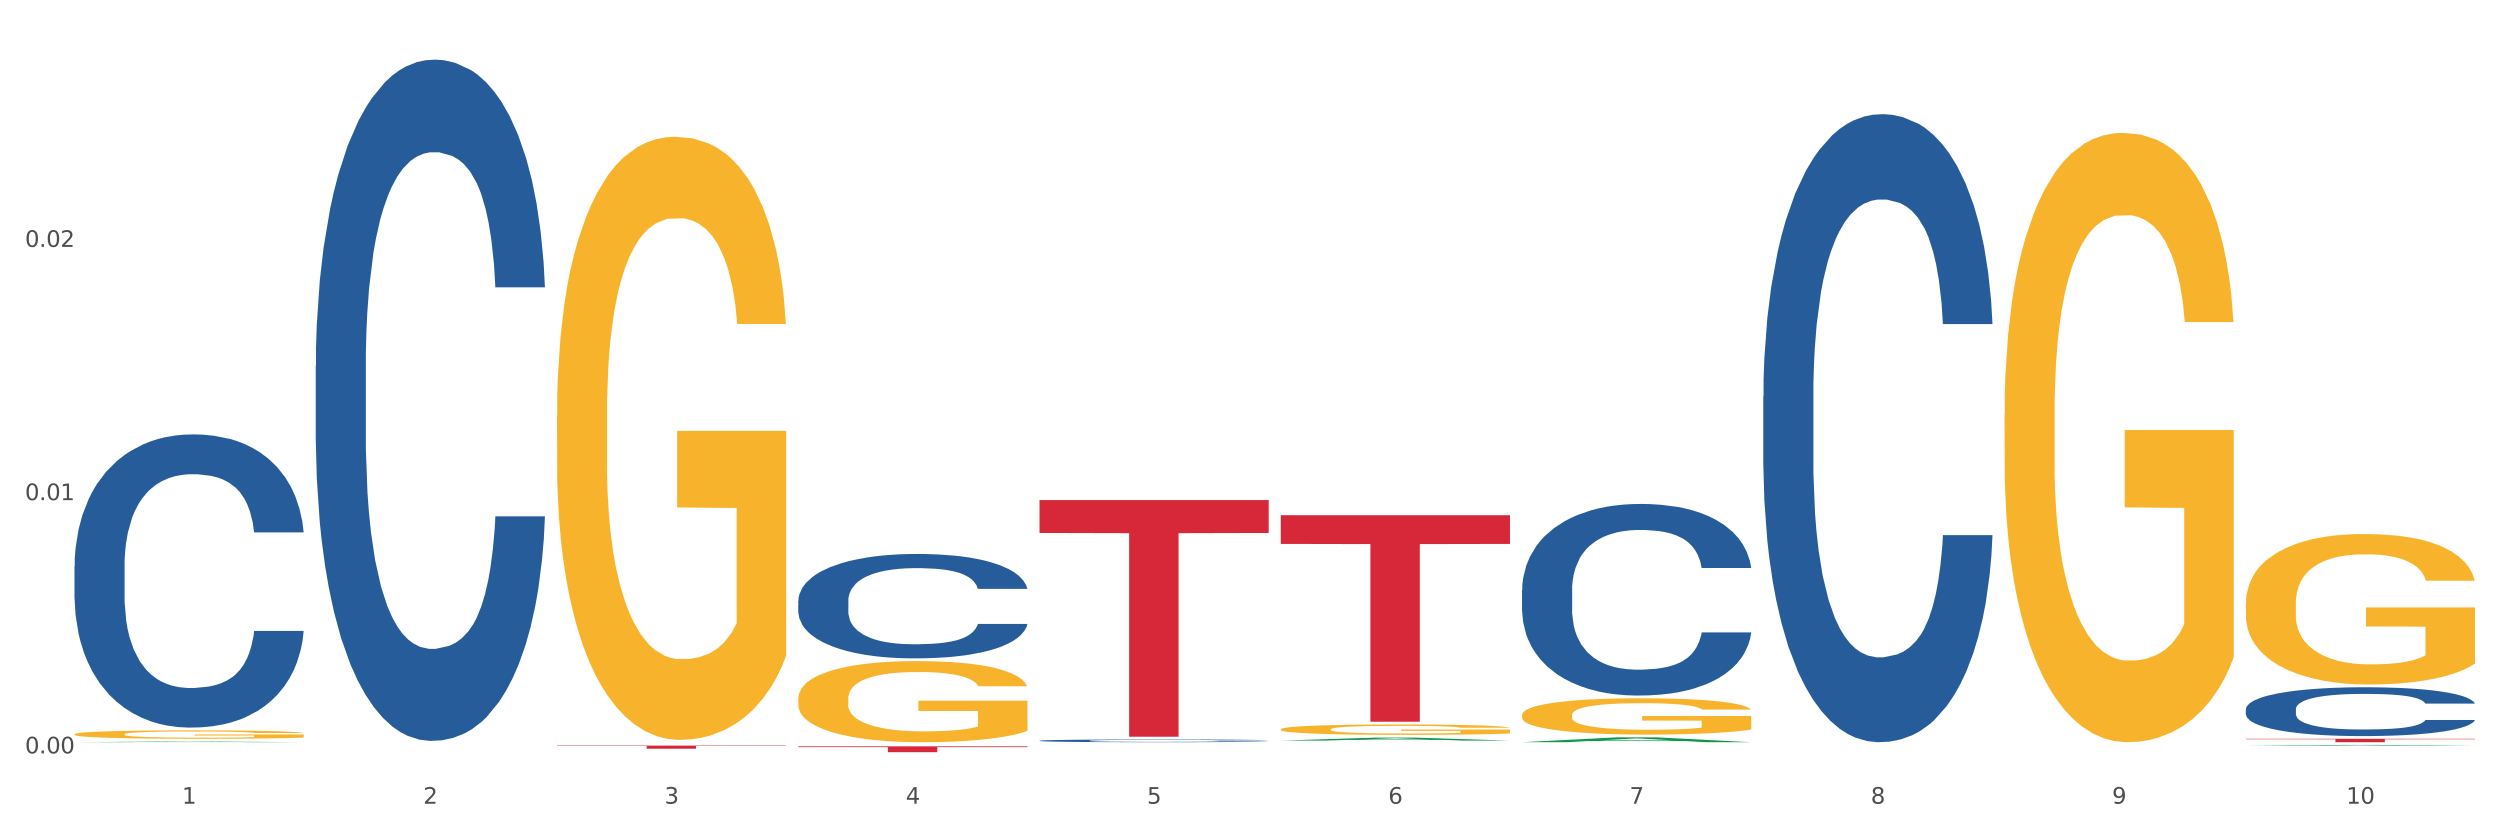 <?xml version="1.0" encoding="utf-8" standalone="no"?>
<!DOCTYPE svg PUBLIC "-//W3C//DTD SVG 1.1//EN"
  "http://www.w3.org/Graphics/SVG/1.1/DTD/svg11.dtd">
<svg xmlns:xlink="http://www.w3.org/1999/xlink" width="1080pt" height="360pt" viewBox="0 0 1080 360" xmlns="http://www.w3.org/2000/svg" version="1.1">
 <rect x="0" y="0" width="1080" height="360" fill="#333333" stroke="none"/>
 <defs>
  <style type="text/css">*{stroke-linejoin: round; stroke-linecap: butt}</style>
 </defs>
 <g id="figure_1">
  <g id="patch_1">
   <path d="M 0 360 
L 1080 360 
L 1080 0 
L 0 0 
z
" style="fill: #ffffff; stroke: #ffffff; stroke-linejoin: miter"/>
  </g>
  <g id="axes_1">
   <g id="matplotlib.axis_1">
    <g id="xtick_1">
     <g id="text_1">
      <!-- 1 -->
      <g style="fill: #4d4d4d" transform="translate(78.627 347.204) scale(0.096 -0.096)">
       <defs>
        <path id="DejaVuSans-31" d="M 794 531 
L 1825 531 
L 1825 4091 
L 703 3866 
L 703 4441 
L 1819 4666 
L 2450 4666 
L 2450 531 
L 3481 531 
L 3481 0 
L 794 0 
L 794 531 
z
" transform="scale(0.016)"/>
       </defs>
       <use xlink:href="#DejaVuSans-31"/>
      </g>
     </g>
    </g>
    <g id="xtick_2">
     <g id="text_2">
      <!-- 2 -->
      <g style="fill: #4d4d4d" transform="translate(182.851 347.204) scale(0.096 -0.096)">
       <defs>
        <path id="DejaVuSans-32" d="M 1228 531 
L 3431 531 
L 3431 0 
L 469 0 
L 469 531 
Q 828 903 1448 1529 
Q 2069 2156 2228 2338 
Q 2531 2678 2651 2914 
Q 2772 3150 2772 3378 
Q 2772 3750 2511 3984 
Q 2250 4219 1831 4219 
Q 1534 4219 1204 4116 
Q 875 4013 500 3803 
L 500 4441 
Q 881 4594 1212 4672 
Q 1544 4750 1819 4750 
Q 2544 4750 2975 4387 
Q 3406 4025 3406 3419 
Q 3406 3131 3298 2873 
Q 3191 2616 2906 2266 
Q 2828 2175 2409 1742 
Q 1991 1309 1228 531 
z
" transform="scale(0.016)"/>
       </defs>
       <use xlink:href="#DejaVuSans-32"/>
      </g>
     </g>
    </g>
    <g id="xtick_3">
     <g id="text_3">
      <!-- 3 -->
      <g style="fill: #4d4d4d" transform="translate(287.074 347.204) scale(0.096 -0.096)">
       <defs>
        <path id="DejaVuSans-33" d="M 2597 2516 
Q 3050 2419 3304 2112 
Q 3559 1806 3559 1356 
Q 3559 666 3084 287 
Q 2609 -91 1734 -91 
Q 1441 -91 1130 -33 
Q 819 25 488 141 
L 488 750 
Q 750 597 1062 519 
Q 1375 441 1716 441 
Q 2309 441 2620 675 
Q 2931 909 2931 1356 
Q 2931 1769 2642 2001 
Q 2353 2234 1838 2234 
L 1294 2234 
L 1294 2753 
L 1863 2753 
Q 2328 2753 2575 2939 
Q 2822 3125 2822 3475 
Q 2822 3834 2567 4026 
Q 2313 4219 1838 4219 
Q 1578 4219 1281 4162 
Q 984 4106 628 3988 
L 628 4550 
Q 988 4650 1302 4700 
Q 1616 4750 1894 4750 
Q 2613 4750 3031 4423 
Q 3450 4097 3450 3541 
Q 3450 3153 3228 2886 
Q 3006 2619 2597 2516 
z
" transform="scale(0.016)"/>
       </defs>
       <use xlink:href="#DejaVuSans-33"/>
      </g>
     </g>
    </g>
    <g id="xtick_4">
     <g id="text_4">
      <!-- 4 -->
      <g style="fill: #4d4d4d" transform="translate(391.298 347.204) scale(0.096 -0.096)">
       <defs>
        <path id="DejaVuSans-34" d="M 2419 4116 
L 825 1625 
L 2419 1625 
L 2419 4116 
z
M 2253 4666 
L 3047 4666 
L 3047 1625 
L 3713 1625 
L 3713 1100 
L 3047 1100 
L 3047 0 
L 2419 0 
L 2419 1100 
L 313 1100 
L 313 1709 
L 2253 4666 
z
" transform="scale(0.016)"/>
       </defs>
       <use xlink:href="#DejaVuSans-34"/>
      </g>
     </g>
    </g>
    <g id="xtick_5">
     <g id="text_5">
      <!-- 5 -->
      <g style="fill: #4d4d4d" transform="translate(495.522 347.204) scale(0.096 -0.096)">
       <defs>
        <path id="DejaVuSans-35" d="M 691 4666 
L 3169 4666 
L 3169 4134 
L 1269 4134 
L 1269 2991 
Q 1406 3038 1543 3061 
Q 1681 3084 1819 3084 
Q 2600 3084 3056 2656 
Q 3513 2228 3513 1497 
Q 3513 744 3044 326 
Q 2575 -91 1722 -91 
Q 1428 -91 1123 -41 
Q 819 9 494 109 
L 494 744 
Q 775 591 1075 516 
Q 1375 441 1709 441 
Q 2250 441 2565 725 
Q 2881 1009 2881 1497 
Q 2881 1984 2565 2268 
Q 2250 2553 1709 2553 
Q 1456 2553 1204 2497 
Q 953 2441 691 2322 
L 691 4666 
z
" transform="scale(0.016)"/>
       </defs>
       <use xlink:href="#DejaVuSans-35"/>
      </g>
     </g>
    </g>
    <g id="xtick_6">
     <g id="text_6">
      <!-- 6 -->
      <g style="fill: #4d4d4d" transform="translate(599.745 347.204) scale(0.096 -0.096)">
       <defs>
        <path id="DejaVuSans-36" d="M 2113 2584 
Q 1688 2584 1439 2293 
Q 1191 2003 1191 1497 
Q 1191 994 1439 701 
Q 1688 409 2113 409 
Q 2538 409 2786 701 
Q 3034 994 3034 1497 
Q 3034 2003 2786 2293 
Q 2538 2584 2113 2584 
z
M 3366 4563 
L 3366 3988 
Q 3128 4100 2886 4159 
Q 2644 4219 2406 4219 
Q 1781 4219 1451 3797 
Q 1122 3375 1075 2522 
Q 1259 2794 1537 2939 
Q 1816 3084 2150 3084 
Q 2853 3084 3261 2657 
Q 3669 2231 3669 1497 
Q 3669 778 3244 343 
Q 2819 -91 2113 -91 
Q 1303 -91 875 529 
Q 447 1150 447 2328 
Q 447 3434 972 4092 
Q 1497 4750 2381 4750 
Q 2619 4750 2861 4703 
Q 3103 4656 3366 4563 
z
" transform="scale(0.016)"/>
       </defs>
       <use xlink:href="#DejaVuSans-36"/>
      </g>
     </g>
    </g>
    <g id="xtick_7">
     <g id="text_7">
      <!-- 7 -->
      <g style="fill: #4d4d4d" transform="translate(703.969 347.204) scale(0.096 -0.096)">
       <defs>
        <path id="DejaVuSans-37" d="M 525 4666 
L 3525 4666 
L 3525 4397 
L 1831 0 
L 1172 0 
L 2766 4134 
L 525 4134 
L 525 4666 
z
" transform="scale(0.016)"/>
       </defs>
       <use xlink:href="#DejaVuSans-37"/>
      </g>
     </g>
    </g>
    <g id="xtick_8">
     <g id="text_8">
      <!-- 8 -->
      <g style="fill: #4d4d4d" transform="translate(808.193 347.204) scale(0.096 -0.096)">
       <defs>
        <path id="DejaVuSans-38" d="M 2034 2216 
Q 1584 2216 1326 1975 
Q 1069 1734 1069 1313 
Q 1069 891 1326 650 
Q 1584 409 2034 409 
Q 2484 409 2743 651 
Q 3003 894 3003 1313 
Q 3003 1734 2745 1975 
Q 2488 2216 2034 2216 
z
M 1403 2484 
Q 997 2584 770 2862 
Q 544 3141 544 3541 
Q 544 4100 942 4425 
Q 1341 4750 2034 4750 
Q 2731 4750 3128 4425 
Q 3525 4100 3525 3541 
Q 3525 3141 3298 2862 
Q 3072 2584 2669 2484 
Q 3125 2378 3379 2068 
Q 3634 1759 3634 1313 
Q 3634 634 3220 271 
Q 2806 -91 2034 -91 
Q 1263 -91 848 271 
Q 434 634 434 1313 
Q 434 1759 690 2068 
Q 947 2378 1403 2484 
z
M 1172 3481 
Q 1172 3119 1398 2916 
Q 1625 2713 2034 2713 
Q 2441 2713 2670 2916 
Q 2900 3119 2900 3481 
Q 2900 3844 2670 4047 
Q 2441 4250 2034 4250 
Q 1625 4250 1398 4047 
Q 1172 3844 1172 3481 
z
" transform="scale(0.016)"/>
       </defs>
       <use xlink:href="#DejaVuSans-38"/>
      </g>
     </g>
    </g>
    <g id="xtick_9">
     <g id="text_9">
      <!-- 9 -->
      <g style="fill: #4d4d4d" transform="translate(912.416 347.204) scale(0.096 -0.096)">
       <defs>
        <path id="DejaVuSans-39" d="M 703 97 
L 703 672 
Q 941 559 1184 500 
Q 1428 441 1663 441 
Q 2288 441 2617 861 
Q 2947 1281 2994 2138 
Q 2813 1869 2534 1725 
Q 2256 1581 1919 1581 
Q 1219 1581 811 2004 
Q 403 2428 403 3163 
Q 403 3881 828 4315 
Q 1253 4750 1959 4750 
Q 2769 4750 3195 4129 
Q 3622 3509 3622 2328 
Q 3622 1225 3098 567 
Q 2575 -91 1691 -91 
Q 1453 -91 1209 -44 
Q 966 3 703 97 
z
M 1959 2075 
Q 2384 2075 2632 2365 
Q 2881 2656 2881 3163 
Q 2881 3666 2632 3958 
Q 2384 4250 1959 4250 
Q 1534 4250 1286 3958 
Q 1038 3666 1038 3163 
Q 1038 2656 1286 2365 
Q 1534 2075 1959 2075 
z
" transform="scale(0.016)"/>
       </defs>
       <use xlink:href="#DejaVuSans-39"/>
      </g>
     </g>
    </g>
    <g id="xtick_10">
     <g id="text_10">
      <!-- 10 -->
      <g style="fill: #4d4d4d" transform="translate(1013.586 347.204) scale(0.096 -0.096)">
       <defs>
        <path id="DejaVuSans-30" d="M 2034 4250 
Q 1547 4250 1301 3770 
Q 1056 3291 1056 2328 
Q 1056 1369 1301 889 
Q 1547 409 2034 409 
Q 2525 409 2770 889 
Q 3016 1369 3016 2328 
Q 3016 3291 2770 3770 
Q 2525 4250 2034 4250 
z
M 2034 4750 
Q 2819 4750 3233 4129 
Q 3647 3509 3647 2328 
Q 3647 1150 3233 529 
Q 2819 -91 2034 -91 
Q 1250 -91 836 529 
Q 422 1150 422 2328 
Q 422 3509 836 4129 
Q 1250 4750 2034 4750 
z
" transform="scale(0.016)"/>
       </defs>
       <use xlink:href="#DejaVuSans-31"/>
       <use xlink:href="#DejaVuSans-30" transform="translate(63.623 0)"/>
      </g>
     </g>
    </g>
    <g id="xtick_11"/>
    <g id="xtick_12"/>
    <g id="xtick_13"/>
    <g id="xtick_14"/>
    <g id="xtick_15"/>
    <g id="xtick_16"/>
    <g id="xtick_17"/>
    <g id="xtick_18"/>
    <g id="xtick_19"/>
   </g>
   <g id="matplotlib.axis_2">
    <g id="ytick_1">
     <g id="text_11">
      <!-- 0.00 -->
      <g style="fill: #4d4d4d" transform="translate(10.8 325.468) scale(0.096 -0.096)">
       <defs>
        <path id="DejaVuSans-2e" d="M 684 794 
L 1344 794 
L 1344 0 
L 684 0 
L 684 794 
z
" transform="scale(0.016)"/>
       </defs>
       <use xlink:href="#DejaVuSans-30"/>
       <use xlink:href="#DejaVuSans-2e" transform="translate(63.623 0)"/>
       <use xlink:href="#DejaVuSans-30" transform="translate(95.41 0)"/>
       <use xlink:href="#DejaVuSans-30" transform="translate(159.033 0)"/>
      </g>
     </g>
    </g>
    <g id="ytick_2">
     <g id="text_12">
      <!-- 0.01 -->
      <g style="fill: #4d4d4d" transform="translate(10.8 216.062) scale(0.096 -0.096)">
       <use xlink:href="#DejaVuSans-30"/>
       <use xlink:href="#DejaVuSans-2e" transform="translate(63.623 0)"/>
       <use xlink:href="#DejaVuSans-30" transform="translate(95.41 0)"/>
       <use xlink:href="#DejaVuSans-31" transform="translate(159.033 0)"/>
      </g>
     </g>
    </g>
    <g id="ytick_3">
     <g id="text_13">
      <!-- 0.02 -->
      <g style="fill: #4d4d4d" transform="translate(10.8 106.656) scale(0.096 -0.096)">
       <use xlink:href="#DejaVuSans-30"/>
       <use xlink:href="#DejaVuSans-2e" transform="translate(63.623 0)"/>
       <use xlink:href="#DejaVuSans-30" transform="translate(95.41 0)"/>
       <use xlink:href="#DejaVuSans-32" transform="translate(159.033 0)"/>
      </g>
     </g>
    </g>
    <g id="ytick_4"/>
    <g id="ytick_5"/>
    <g id="ytick_6"/>
   </g>
   <g id="PolyCollection_1">
    <path d="M 32.175 320.636 
L 32.277 320.636 
L 73.107 320.34 
L 90.051 320.34 
L 131.187 320.637 
L 111.589 320.637 
L 102.709 320.568 
L 60.552 320.568 
L 60.246 320.569 
L 51.671 320.637 
L 32.175 320.637 
L 32.175 320.636 
L 65.86 320.526 
L 97.401 320.526 
L 81.783 320.403 
L 81.579 320.403 
L 81.375 320.404 
L 65.758 320.526 
L 65.86 320.526 
L 32.175 320.636 
z
" clip-path="url(#p743f189add)" style="fill: #109648"/>
    <path d="M 865.964 179.031 
L 866.081 178.79 
L 866.081 170.135 
L 866.315 162.682 
L 867.484 144.651 
L 869.237 129.745 
L 870.523 121.811 
L 871.809 115.32 
L 873.329 108.829 
L 875.199 102.097 
L 878.589 92.24 
L 880.693 87.191 
L 883.265 81.902 
L 887.941 74.208 
L 891.331 69.881 
L 894.838 66.275 
L 900.566 61.947 
L 904.306 60.024 
L 908.281 58.581 
L 913.074 57.62 
L 916.698 57.379 
L 924.647 58.1 
L 931.427 60.264 
L 934.7 61.947 
L 938.908 64.832 
L 941.129 66.755 
L 944.753 70.602 
L 948.494 75.651 
L 951.066 79.978 
L 954.923 88.153 
L 957.846 96.327 
L 960.534 106.424 
L 961.937 113.397 
L 962.989 119.888 
L 963.924 127.341 
L 964.859 139.121 
L 943.818 139.121 
L 943 130.707 
L 941.714 122.773 
L 939.843 115.079 
L 938.207 110.271 
L 935.401 104.261 
L 932.829 100.414 
L 930.141 97.529 
L 926.868 95.125 
L 924.296 93.923 
L 920.672 92.961 
L 913.541 93.201 
L 908.749 95.125 
L 905.475 97.529 
L 903.371 99.693 
L 901.501 102.097 
L 899.397 105.463 
L 896.942 110.512 
L 895.188 115.079 
L 893.435 120.849 
L 892.032 126.619 
L 890.746 133.351 
L 889.694 140.564 
L 888.876 148.017 
L 888.175 157.153 
L 887.59 172.299 
L 887.59 205.236 
L 887.824 212.689 
L 888.408 222.546 
L 889.11 229.999 
L 890.279 238.895 
L 891.331 244.905 
L 893.318 253.56 
L 895.539 260.773 
L 897.293 265.34 
L 899.046 269.187 
L 902.085 274.476 
L 905.475 278.804 
L 908.398 281.448 
L 912.372 283.853 
L 915.061 284.814 
L 917.399 285.295 
L 923.127 285.295 
L 927.218 284.574 
L 931.777 282.891 
L 935.284 280.727 
L 938.207 278.083 
L 941.48 273.755 
L 943.584 269.668 
L 943.584 219.421 
L 917.867 219.18 
L 917.867 185.762 
L 964.976 185.762 
L 964.976 283.853 
L 962.989 288.901 
L 960.768 293.469 
L 958.43 297.556 
L 954.923 302.605 
L 950.715 307.414 
L 946.974 310.779 
L 943 313.664 
L 938.324 316.309 
L 932.245 318.713 
L 928.504 319.675 
L 923.828 320.396 
L 918.334 320.637 
L 913.541 320.156 
L 908.865 318.954 
L 903.956 316.79 
L 899.163 313.664 
L 895.539 310.539 
L 891.915 306.692 
L 888.058 301.644 
L 885.018 296.835 
L 882.68 292.508 
L 880.109 286.978 
L 877.303 279.766 
L 875.199 273.274 
L 873.329 266.543 
L 871.341 257.888 
L 869.938 250.435 
L 868.536 241.058 
L 867.717 234.086 
L 866.782 223.267 
L 866.081 208.121 
L 865.964 179.031 
z
" clip-path="url(#p743f189add)" style="fill: #f7b32b"/>
    <path d="M 970.188 260.743 
L 970.304 260.684 
L 970.304 258.547 
L 970.538 256.706 
L 971.707 252.253 
L 973.461 248.572 
L 974.747 246.613 
L 976.032 245.01 
L 977.552 243.407 
L 979.422 241.745 
L 982.813 239.311 
L 984.917 238.064 
L 987.488 236.758 
L 992.164 234.858 
L 995.554 233.789 
L 999.061 232.898 
L 1004.789 231.83 
L 1008.53 231.355 
L 1012.505 230.999 
L 1017.297 230.761 
L 1020.921 230.702 
L 1028.87 230.88 
L 1035.65 231.414 
L 1038.923 231.83 
L 1043.132 232.542 
L 1045.353 233.017 
L 1048.977 233.967 
L 1052.717 235.214 
L 1055.289 236.283 
L 1059.147 238.301 
L 1062.069 240.32 
L 1064.758 242.813 
L 1066.161 244.535 
L 1067.213 246.138 
L 1068.148 247.979 
L 1069.083 250.888 
L 1048.041 250.888 
L 1047.223 248.81 
L 1045.937 246.851 
L 1044.067 244.951 
L 1042.43 243.763 
L 1039.625 242.279 
L 1037.053 241.329 
L 1034.364 240.617 
L 1031.091 240.023 
L 1028.52 239.726 
L 1024.896 239.489 
L 1017.765 239.548 
L 1012.972 240.023 
L 1009.699 240.617 
L 1007.595 241.151 
L 1005.724 241.745 
L 1003.62 242.576 
L 1001.165 243.823 
L 999.412 244.951 
L 997.659 246.376 
L 996.256 247.801 
L 994.97 249.463 
L 993.918 251.244 
L 993.1 253.085 
L 992.398 255.341 
L 991.814 259.081 
L 991.814 267.215 
L 992.047 269.055 
L 992.632 271.49 
L 993.333 273.33 
L 994.502 275.527 
L 995.554 277.011 
L 997.542 279.149 
L 999.763 280.93 
L 1001.516 282.058 
L 1003.27 283.008 
L 1006.309 284.314 
L 1009.699 285.382 
L 1012.621 286.036 
L 1016.596 286.629 
L 1019.285 286.867 
L 1021.623 286.986 
L 1027.351 286.986 
L 1031.442 286.807 
L 1036.001 286.392 
L 1039.508 285.857 
L 1042.43 285.204 
L 1045.704 284.136 
L 1047.808 283.126 
L 1047.808 270.718 
L 1022.09 270.658 
L 1022.09 262.406 
L 1069.2 262.406 
L 1069.2 286.629 
L 1067.213 287.876 
L 1064.992 289.004 
L 1062.654 290.013 
L 1059.147 291.26 
L 1054.938 292.448 
L 1051.198 293.279 
L 1047.223 293.991 
L 1042.547 294.644 
L 1036.469 295.238 
L 1032.728 295.476 
L 1028.052 295.654 
L 1022.558 295.713 
L 1017.765 295.594 
L 1013.089 295.297 
L 1008.179 294.763 
L 1003.387 293.991 
L 999.763 293.219 
L 996.139 292.27 
L 992.281 291.023 
L 989.242 289.835 
L 986.904 288.767 
L 984.332 287.401 
L 981.527 285.62 
L 979.422 284.017 
L 977.552 282.355 
L 975.565 280.217 
L 974.162 278.377 
L 972.759 276.061 
L 971.941 274.339 
L 971.006 271.668 
L 970.304 267.927 
L 970.188 260.743 
z
" clip-path="url(#p743f189add)" style="fill: #f7b32b"/>
    <path d="M 240.622 322.093 
L 339.635 322.093 
L 339.635 322.283 
L 300.687 322.285 
L 300.687 323.463 
L 279.336 323.463 
L 279.336 322.285 
L 240.622 322.283 
L 240.622 322.094 
L 240.622 322.093 
z
" clip-path="url(#p743f189add)" style="fill: #d62839"/>
    <path d="M 344.846 322.402 
L 443.858 322.402 
L 443.858 322.756 
L 404.91 322.758 
L 404.91 324.95 
L 383.559 324.95 
L 383.559 322.758 
L 344.846 322.756 
L 344.846 322.404 
L 344.846 322.402 
z
" clip-path="url(#p743f189add)" style="fill: #d62839"/>
    <path d="M 553.293 222.565 
L 652.306 222.565 
L 652.306 234.965 
L 613.358 235.048 
L 613.358 311.791 
L 592.006 311.791 
L 592.006 235.048 
L 553.293 234.965 
L 553.293 222.649 
L 553.293 222.565 
z
" clip-path="url(#p743f189add)" style="fill: #d62839"/>
    <path d="M 32.175 317.198 
L 32.292 317.194 
L 32.292 317.075 
L 32.526 316.972 
L 33.695 316.722 
L 35.448 316.516 
L 36.734 316.406 
L 38.02 316.317 
L 39.54 316.227 
L 41.41 316.134 
L 44.8 315.998 
L 46.904 315.928 
L 49.476 315.855 
L 54.152 315.748 
L 57.542 315.688 
L 61.049 315.639 
L 66.777 315.579 
L 70.517 315.552 
L 74.492 315.532 
L 79.285 315.519 
L 82.909 315.516 
L 90.858 315.526 
L 97.638 315.555 
L 100.911 315.579 
L 105.119 315.619 
L 107.34 315.645 
L 110.964 315.698 
L 114.705 315.768 
L 117.277 315.828 
L 121.134 315.941 
L 124.057 316.054 
L 126.745 316.194 
L 128.148 316.29 
L 129.2 316.38 
L 130.135 316.483 
L 131.071 316.646 
L 110.029 316.646 
L 109.211 316.53 
L 107.925 316.42 
L 106.054 316.313 
L 104.418 316.247 
L 101.612 316.164 
L 99.041 316.111 
L 96.352 316.071 
L 93.079 316.037 
L 90.507 316.021 
L 86.883 316.008 
L 79.752 316.011 
L 74.96 316.037 
L 71.686 316.071 
L 69.582 316.101 
L 67.712 316.134 
L 65.608 316.18 
L 63.153 316.25 
L 61.399 316.313 
L 59.646 316.393 
L 58.243 316.473 
L 56.957 316.566 
L 55.905 316.666 
L 55.087 316.769 
L 54.386 316.895 
L 53.801 317.105 
L 53.801 317.56 
L 54.035 317.663 
L 54.619 317.799 
L 55.321 317.903 
L 56.49 318.026 
L 57.542 318.109 
L 59.529 318.228 
L 61.75 318.328 
L 63.504 318.391 
L 65.257 318.444 
L 68.296 318.518 
L 71.686 318.577 
L 74.609 318.614 
L 78.583 318.647 
L 81.272 318.66 
L 83.61 318.667 
L 89.338 318.667 
L 93.429 318.657 
L 97.988 318.634 
L 101.495 318.604 
L 104.418 318.567 
L 107.691 318.508 
L 109.795 318.451 
L 109.795 317.756 
L 84.078 317.753 
L 84.078 317.291 
L 131.187 317.291 
L 131.187 318.647 
L 129.2 318.717 
L 126.979 318.78 
L 124.641 318.837 
L 121.134 318.907 
L 116.926 318.973 
L 113.185 319.02 
L 109.211 319.059 
L 104.535 319.096 
L 98.456 319.129 
L 94.715 319.143 
L 90.039 319.153 
L 84.545 319.156 
L 79.752 319.149 
L 75.076 319.133 
L 70.167 319.103 
L 65.374 319.059 
L 61.75 319.016 
L 58.126 318.963 
L 54.269 318.893 
L 51.229 318.827 
L 48.891 318.767 
L 46.32 318.69 
L 43.514 318.591 
L 41.41 318.501 
L 39.54 318.408 
L 37.552 318.288 
L 36.15 318.185 
L 34.747 318.055 
L 33.928 317.959 
L 32.993 317.809 
L 32.292 317.6 
L 32.175 317.198 
z
" clip-path="url(#p743f189add)" style="fill: #f7b32b"/>
    <path d="M 657.517 308.912 
L 657.634 308.897 
L 657.634 308.382 
L 657.867 307.938 
L 659.036 306.864 
L 660.79 305.977 
L 662.076 305.504 
L 663.362 305.117 
L 664.881 304.731 
L 666.752 304.33 
L 670.142 303.743 
L 672.246 303.442 
L 674.818 303.127 
L 679.493 302.669 
L 682.884 302.411 
L 686.39 302.197 
L 692.118 301.939 
L 695.859 301.824 
L 699.834 301.739 
L 704.627 301.681 
L 708.25 301.667 
L 716.199 301.71 
L 722.979 301.839 
L 726.253 301.939 
L 730.461 302.111 
L 732.682 302.225 
L 736.306 302.454 
L 740.047 302.755 
L 742.618 303.013 
L 746.476 303.5 
L 749.398 303.986 
L 752.087 304.588 
L 753.49 305.003 
L 754.542 305.389 
L 755.477 305.833 
L 756.412 306.535 
L 735.371 306.535 
L 734.552 306.034 
L 733.266 305.561 
L 731.396 305.103 
L 729.76 304.817 
L 726.954 304.459 
L 724.382 304.23 
L 721.694 304.058 
L 718.42 303.915 
L 715.849 303.843 
L 712.225 303.786 
L 705.094 303.8 
L 700.301 303.915 
L 697.028 304.058 
L 694.924 304.187 
L 693.054 304.33 
L 690.949 304.53 
L 688.495 304.831 
L 686.741 305.103 
L 684.988 305.447 
L 683.585 305.79 
L 682.299 306.191 
L 681.247 306.621 
L 680.429 307.065 
L 679.727 307.609 
L 679.143 308.511 
L 679.143 310.472 
L 679.377 310.916 
L 679.961 311.503 
L 680.662 311.947 
L 681.831 312.477 
L 682.884 312.835 
L 684.871 313.35 
L 687.092 313.78 
L 688.845 314.052 
L 690.599 314.281 
L 693.638 314.596 
L 697.028 314.853 
L 699.951 315.011 
L 703.925 315.154 
L 706.614 315.211 
L 708.952 315.24 
L 714.68 315.24 
L 718.771 315.197 
L 723.33 315.097 
L 726.837 314.968 
L 729.76 314.81 
L 733.033 314.553 
L 735.137 314.309 
L 735.137 311.317 
L 709.419 311.303 
L 709.419 309.312 
L 756.529 309.312 
L 756.529 315.154 
L 754.542 315.455 
L 752.321 315.727 
L 749.983 315.97 
L 746.476 316.271 
L 742.268 316.557 
L 738.527 316.758 
L 734.552 316.929 
L 729.876 317.087 
L 723.798 317.23 
L 720.057 317.287 
L 715.381 317.33 
L 709.887 317.345 
L 705.094 317.316 
L 700.418 317.244 
L 695.508 317.115 
L 690.716 316.929 
L 687.092 316.743 
L 683.468 316.514 
L 679.61 316.213 
L 676.571 315.927 
L 674.233 315.669 
L 671.661 315.34 
L 668.856 314.911 
L 666.752 314.524 
L 664.881 314.123 
L 662.894 313.608 
L 661.491 313.164 
L 660.088 312.605 
L 659.27 312.19 
L 658.335 311.546 
L 657.634 310.644 
L 657.517 308.912 
z
" clip-path="url(#p743f189add)" style="fill: #f7b32b"/>
    <path d="M 970.188 319.173 
L 1069.2 319.173 
L 1069.2 319.376 
L 1030.252 319.378 
L 1030.252 320.637 
L 1008.901 320.637 
L 1008.901 319.378 
L 970.188 319.376 
L 970.188 319.174 
L 970.188 319.173 
z
" clip-path="url(#p743f189add)" style="fill: #d62839"/>
    <path d="M 136.399 158.002 
L 136.516 157.734 
L 136.516 150.208 
L 136.867 139.994 
L 138.154 121.179 
L 139.793 106.933 
L 142.602 90.268 
L 144.123 83.28 
L 146.113 75.485 
L 150.209 62.852 
L 154.89 52.101 
L 158.167 46.187 
L 160.625 42.424 
L 166.126 35.705 
L 169.286 32.748 
L 172.563 30.329 
L 175.372 28.716 
L 180.053 26.835 
L 183.798 26.028 
L 188.129 25.759 
L 191.757 26.028 
L 196.555 27.103 
L 203.577 30.329 
L 206.269 32.21 
L 209.897 35.436 
L 213.642 39.736 
L 216.685 44.037 
L 220.196 50.219 
L 223.824 58.283 
L 227.336 68.497 
L 229.793 77.904 
L 231.783 87.849 
L 233.538 99.945 
L 234.826 113.115 
L 235.411 124.135 
L 213.993 124.135 
L 213.408 114.19 
L 212.238 103.439 
L 211.068 96.182 
L 209.78 90.268 
L 207.791 83.549 
L 206.035 79.248 
L 203.109 74.141 
L 200.417 70.916 
L 198.194 69.034 
L 195.502 67.421 
L 189.767 65.809 
L 185.671 65.809 
L 183.096 66.346 
L 179.936 67.69 
L 177.244 69.572 
L 174.084 72.797 
L 171.626 76.291 
L 169.169 80.861 
L 167.764 84.086 
L 165.658 89.999 
L 164.253 94.838 
L 162.381 103.17 
L 161.327 109.083 
L 159.455 124.404 
L 158.635 135.693 
L 158.284 143.488 
L 158.05 152.089 
L 158.05 194.02 
L 158.752 212.835 
L 159.338 220.899 
L 160.274 230.037 
L 162.029 241.864 
L 164.604 253.422 
L 167.296 261.754 
L 169.52 266.861 
L 171.626 270.624 
L 173.733 273.581 
L 176.308 276.269 
L 178.415 277.881 
L 181.575 279.494 
L 185.32 280.3 
L 188.246 280.3 
L 194.214 278.956 
L 196.906 277.612 
L 199.481 275.731 
L 202.29 272.774 
L 204.514 269.549 
L 205.801 267.13 
L 207.908 262.023 
L 209.546 256.647 
L 210.951 250.465 
L 211.887 245.089 
L 212.94 237.026 
L 213.759 227.887 
L 213.993 223.049 
L 235.411 223.049 
L 234.943 232.725 
L 234.124 242.133 
L 232.485 254.766 
L 231.198 262.023 
L 229.208 270.893 
L 227.102 278.419 
L 224.176 286.751 
L 221.484 292.933 
L 218.675 298.309 
L 215.632 303.147 
L 210.131 309.867 
L 208.142 311.748 
L 203.928 314.974 
L 200.651 316.855 
L 195.853 318.737 
L 190.937 319.812 
L 185.788 320.081 
L 181.223 319.543 
L 176.191 317.93 
L 173.031 316.318 
L 169.52 313.899 
L 165.424 310.136 
L 161.561 305.566 
L 157.933 300.191 
L 154.539 294.008 
L 151.379 287.02 
L 147.283 275.462 
L 144.24 264.173 
L 142.016 253.69 
L 140.495 244.821 
L 138.973 233.531 
L 138.154 225.737 
L 136.867 206.922 
L 136.399 189.45 
L 136.399 158.002 
z
" clip-path="url(#p743f189add)" style="fill: #255c99"/>
    <path d="M 344.846 259.576 
L 344.963 259.535 
L 344.963 258.382 
L 345.314 256.816 
L 346.601 253.933 
L 348.24 251.749 
L 351.049 249.195 
L 352.57 248.124 
L 354.56 246.929 
L 358.656 244.993 
L 363.338 243.346 
L 366.615 242.439 
L 369.072 241.862 
L 374.573 240.833 
L 377.733 240.379 
L 381.01 240.009 
L 383.819 239.762 
L 388.5 239.473 
L 392.245 239.35 
L 396.576 239.308 
L 400.204 239.35 
L 405.002 239.514 
L 412.025 240.009 
L 414.716 240.297 
L 418.344 240.791 
L 422.09 241.451 
L 425.133 242.11 
L 428.644 243.057 
L 432.272 244.293 
L 435.783 245.858 
L 438.241 247.3 
L 440.23 248.824 
L 441.986 250.678 
L 443.273 252.697 
L 443.858 254.386 
L 422.441 254.386 
L 421.856 252.862 
L 420.685 251.214 
L 419.515 250.101 
L 418.227 249.195 
L 416.238 248.165 
L 414.482 247.506 
L 411.556 246.724 
L 408.865 246.229 
L 406.641 245.941 
L 403.949 245.694 
L 398.214 245.446 
L 394.118 245.446 
L 391.543 245.529 
L 388.383 245.735 
L 385.691 246.023 
L 382.531 246.518 
L 380.074 247.053 
L 377.616 247.753 
L 376.211 248.248 
L 374.105 249.154 
L 372.7 249.896 
L 370.828 251.173 
L 369.775 252.079 
L 367.902 254.427 
L 367.083 256.157 
L 366.732 257.352 
L 366.498 258.67 
L 366.498 265.096 
L 367.2 267.98 
L 367.785 269.216 
L 368.721 270.617 
L 370.477 272.429 
L 373.052 274.201 
L 375.743 275.478 
L 377.967 276.26 
L 380.074 276.837 
L 382.18 277.29 
L 384.755 277.702 
L 386.862 277.949 
L 390.022 278.196 
L 393.767 278.32 
L 396.693 278.32 
L 402.662 278.114 
L 405.353 277.908 
L 407.928 277.62 
L 410.737 277.167 
L 412.961 276.672 
L 414.248 276.302 
L 416.355 275.519 
L 417.993 274.695 
L 419.398 273.747 
L 420.334 272.924 
L 421.387 271.688 
L 422.207 270.287 
L 422.441 269.546 
L 443.858 269.546 
L 443.39 271.029 
L 442.571 272.47 
L 440.932 274.407 
L 439.645 275.519 
L 437.655 276.878 
L 435.549 278.032 
L 432.623 279.309 
L 429.931 280.256 
L 427.122 281.08 
L 424.079 281.822 
L 418.579 282.852 
L 416.589 283.14 
L 412.376 283.634 
L 409.099 283.923 
L 404.3 284.211 
L 399.385 284.376 
L 394.235 284.417 
L 389.671 284.335 
L 384.638 284.087 
L 381.478 283.84 
L 377.967 283.469 
L 373.871 282.893 
L 370.009 282.192 
L 366.38 281.368 
L 362.986 280.421 
L 359.826 279.35 
L 355.73 277.579 
L 352.687 275.848 
L 350.464 274.242 
L 348.942 272.882 
L 347.421 271.152 
L 346.601 269.957 
L 345.314 267.074 
L 344.846 264.396 
L 344.846 259.576 
z
" clip-path="url(#p743f189add)" style="fill: #255c99"/>
    <path d="M 449.069 319.983 
L 449.187 319.982 
L 449.187 319.952 
L 449.538 319.911 
L 450.825 319.835 
L 452.464 319.777 
L 455.272 319.71 
L 456.794 319.682 
L 458.783 319.65 
L 462.88 319.6 
L 467.561 319.556 
L 470.838 319.532 
L 473.296 319.517 
L 478.797 319.49 
L 481.957 319.478 
L 485.234 319.468 
L 488.042 319.462 
L 492.724 319.454 
L 496.469 319.451 
L 500.799 319.45 
L 504.427 319.451 
L 509.226 319.455 
L 516.248 319.468 
L 518.94 319.476 
L 522.568 319.489 
L 526.313 319.506 
L 529.356 319.524 
L 532.867 319.549 
L 536.495 319.581 
L 540.006 319.622 
L 542.464 319.66 
L 544.454 319.7 
L 546.209 319.749 
L 547.497 319.802 
L 548.082 319.847 
L 526.664 319.847 
L 526.079 319.806 
L 524.909 319.763 
L 523.738 319.734 
L 522.451 319.71 
L 520.461 319.683 
L 518.706 319.666 
L 515.78 319.645 
L 513.088 319.632 
L 510.864 319.624 
L 508.173 319.618 
L 502.438 319.611 
L 498.342 319.611 
L 495.767 319.614 
L 492.607 319.619 
L 489.915 319.627 
L 486.755 319.64 
L 484.297 319.654 
L 481.84 319.672 
L 480.435 319.685 
L 478.328 319.709 
L 476.924 319.728 
L 475.051 319.762 
L 473.998 319.786 
L 472.126 319.848 
L 471.306 319.893 
L 470.955 319.925 
L 470.721 319.959 
L 470.721 320.128 
L 471.423 320.204 
L 472.009 320.237 
L 472.945 320.274 
L 474.7 320.321 
L 477.275 320.368 
L 479.967 320.401 
L 482.191 320.422 
L 484.297 320.437 
L 486.404 320.449 
L 488.979 320.46 
L 491.085 320.466 
L 494.245 320.473 
L 497.991 320.476 
L 500.916 320.476 
L 506.885 320.471 
L 509.577 320.465 
L 512.152 320.458 
L 514.961 320.446 
L 517.184 320.433 
L 518.472 320.423 
L 520.578 320.402 
L 522.217 320.381 
L 523.621 320.356 
L 524.558 320.334 
L 525.611 320.302 
L 526.43 320.265 
L 526.664 320.245 
L 548.082 320.245 
L 547.614 320.284 
L 546.795 320.322 
L 545.156 320.373 
L 543.869 320.402 
L 541.879 320.438 
L 539.772 320.469 
L 536.846 320.502 
L 534.155 320.527 
L 531.346 320.549 
L 528.303 320.568 
L 522.802 320.595 
L 520.813 320.603 
L 516.599 320.616 
L 513.322 320.624 
L 508.524 320.631 
L 503.608 320.635 
L 498.459 320.637 
L 493.894 320.634 
L 488.862 320.628 
L 485.702 320.621 
L 482.191 320.612 
L 478.094 320.596 
L 474.232 320.578 
L 470.604 320.556 
L 467.21 320.531 
L 464.05 320.503 
L 459.954 320.457 
L 456.911 320.411 
L 454.687 320.369 
L 453.166 320.333 
L 451.644 320.288 
L 450.825 320.256 
L 449.538 320.18 
L 449.069 320.11 
L 449.069 319.983 
z
" clip-path="url(#p743f189add)" style="fill: #255c99"/>
    <path d="M 657.517 254.896 
L 657.634 254.82 
L 657.634 252.703 
L 657.985 249.831 
L 659.272 244.539 
L 660.911 240.532 
L 663.72 235.845 
L 665.241 233.879 
L 667.231 231.687 
L 671.327 228.133 
L 676.008 225.109 
L 679.285 223.446 
L 681.743 222.388 
L 687.244 220.498 
L 690.404 219.666 
L 693.681 218.986 
L 696.49 218.532 
L 701.171 218.003 
L 704.916 217.776 
L 709.247 217.701 
L 712.875 217.776 
L 717.673 218.079 
L 724.695 218.986 
L 727.387 219.515 
L 731.015 220.422 
L 734.76 221.632 
L 737.803 222.841 
L 741.314 224.58 
L 744.943 226.848 
L 748.454 229.721 
L 750.911 232.367 
L 752.901 235.164 
L 754.657 238.566 
L 755.944 242.271 
L 756.529 245.37 
L 735.112 245.37 
L 734.526 242.573 
L 733.356 239.549 
L 732.186 237.508 
L 730.898 235.845 
L 728.909 233.955 
L 727.153 232.745 
L 724.227 231.309 
L 721.535 230.401 
L 719.312 229.872 
L 716.62 229.419 
L 710.885 228.965 
L 706.789 228.965 
L 704.214 229.116 
L 701.054 229.494 
L 698.362 230.023 
L 695.202 230.931 
L 692.745 231.913 
L 690.287 233.199 
L 688.882 234.106 
L 686.776 235.769 
L 685.371 237.13 
L 683.499 239.473 
L 682.445 241.137 
L 680.573 245.446 
L 679.754 248.621 
L 679.402 250.813 
L 679.168 253.233 
L 679.168 265.026 
L 679.871 270.318 
L 680.456 272.586 
L 681.392 275.157 
L 683.148 278.483 
L 685.722 281.734 
L 688.414 284.077 
L 690.638 285.514 
L 692.745 286.572 
L 694.851 287.404 
L 697.426 288.16 
L 699.533 288.613 
L 702.693 289.067 
L 706.438 289.294 
L 709.364 289.294 
L 715.332 288.916 
L 718.024 288.538 
L 720.599 288.009 
L 723.408 287.177 
L 725.632 286.27 
L 726.919 285.589 
L 729.026 284.153 
L 730.664 282.641 
L 732.069 280.902 
L 733.005 279.39 
L 734.058 277.122 
L 734.877 274.552 
L 735.112 273.191 
L 756.529 273.191 
L 756.061 275.913 
L 755.242 278.559 
L 753.603 282.112 
L 752.316 284.153 
L 750.326 286.648 
L 748.22 288.765 
L 745.294 291.108 
L 742.602 292.847 
L 739.793 294.359 
L 736.75 295.72 
L 731.249 297.61 
L 729.26 298.139 
L 725.046 299.046 
L 721.769 299.576 
L 716.971 300.105 
L 712.055 300.407 
L 706.906 300.483 
L 702.341 300.332 
L 697.309 299.878 
L 694.149 299.424 
L 690.638 298.744 
L 686.542 297.686 
L 682.679 296.4 
L 679.051 294.888 
L 675.657 293.149 
L 672.497 291.184 
L 668.401 287.933 
L 665.358 284.758 
L 663.134 281.809 
L 661.613 279.315 
L 660.091 276.139 
L 659.272 273.947 
L 657.985 268.655 
L 657.517 263.741 
L 657.517 254.896 
z
" clip-path="url(#p743f189add)" style="fill: #255c99"/>
    <path d="M 761.74 171.222 
L 761.857 170.974 
L 761.857 164.036 
L 762.208 154.62 
L 763.496 137.275 
L 765.134 124.143 
L 767.943 108.78 
L 769.465 102.338 
L 771.454 95.152 
L 775.551 83.506 
L 780.232 73.595 
L 783.509 68.143 
L 785.967 64.674 
L 791.467 58.48 
L 794.627 55.754 
L 797.904 53.524 
L 800.713 52.037 
L 805.395 50.303 
L 809.14 49.559 
L 813.47 49.312 
L 817.098 49.559 
L 821.897 50.551 
L 828.919 53.524 
L 831.611 55.259 
L 835.239 58.232 
L 838.984 62.197 
L 842.027 66.161 
L 845.538 71.86 
L 849.166 79.294 
L 852.677 88.71 
L 855.135 97.382 
L 857.125 106.55 
L 858.88 117.7 
L 860.168 129.842 
L 860.753 140.001 
L 839.335 140.001 
L 838.75 130.833 
L 837.58 120.922 
L 836.409 114.231 
L 835.122 108.78 
L 833.132 102.586 
L 831.377 98.621 
L 828.451 93.913 
L 825.759 90.94 
L 823.535 89.205 
L 820.843 87.718 
L 815.109 86.232 
L 811.012 86.232 
L 808.438 86.727 
L 805.278 87.966 
L 802.586 89.701 
L 799.426 92.674 
L 796.968 95.895 
L 794.51 100.108 
L 793.106 103.081 
L 790.999 108.532 
L 789.595 112.993 
L 787.722 120.674 
L 786.669 126.125 
L 784.796 140.249 
L 783.977 150.656 
L 783.626 157.842 
L 783.392 165.771 
L 783.392 204.425 
L 784.094 221.77 
L 784.679 229.204 
L 785.616 237.628 
L 787.371 248.531 
L 789.946 259.186 
L 792.638 266.867 
L 794.862 271.575 
L 796.968 275.044 
L 799.075 277.77 
L 801.65 280.248 
L 803.756 281.734 
L 806.916 283.221 
L 810.661 283.964 
L 813.587 283.964 
L 819.556 282.725 
L 822.248 281.486 
L 824.823 279.752 
L 827.632 277.026 
L 829.855 274.053 
L 831.143 271.823 
L 833.249 267.115 
L 834.888 262.159 
L 836.292 256.46 
L 837.229 251.504 
L 838.282 244.071 
L 839.101 235.646 
L 839.335 231.186 
L 860.753 231.186 
L 860.285 240.106 
L 859.465 248.779 
L 857.827 260.425 
L 856.539 267.115 
L 854.55 275.292 
L 852.443 282.23 
L 849.517 289.911 
L 846.825 295.61 
L 844.017 300.566 
L 840.974 305.026 
L 835.473 311.221 
L 833.483 312.955 
L 829.27 315.929 
L 825.993 317.663 
L 821.195 319.398 
L 816.279 320.389 
L 811.13 320.637 
L 806.565 320.141 
L 801.533 318.654 
L 798.373 317.168 
L 794.862 314.937 
L 790.765 311.468 
L 786.903 307.256 
L 783.275 302.3 
L 779.881 296.601 
L 776.721 290.159 
L 772.625 279.504 
L 769.582 269.097 
L 767.358 259.434 
L 765.837 251.257 
L 764.315 240.85 
L 763.496 233.664 
L 762.208 216.319 
L 761.74 200.213 
L 761.74 171.222 
z
" clip-path="url(#p743f189add)" style="fill: #255c99"/>
    <path d="M 970.188 306.374 
L 970.305 306.355 
L 970.305 305.815 
L 970.656 305.083 
L 971.943 303.735 
L 973.582 302.714 
L 976.39 301.52 
L 977.912 301.019 
L 979.902 300.461 
L 983.998 299.555 
L 988.679 298.785 
L 991.956 298.361 
L 994.414 298.092 
L 999.915 297.61 
L 1003.075 297.398 
L 1006.352 297.225 
L 1009.161 297.109 
L 1013.842 296.974 
L 1017.587 296.917 
L 1021.917 296.897 
L 1025.546 296.917 
L 1030.344 296.994 
L 1037.366 297.225 
L 1040.058 297.36 
L 1043.686 297.591 
L 1047.431 297.899 
L 1050.474 298.207 
L 1053.985 298.65 
L 1057.613 299.228 
L 1061.125 299.96 
L 1063.582 300.634 
L 1065.572 301.347 
L 1067.327 302.213 
L 1068.615 303.157 
L 1069.2 303.947 
L 1047.782 303.947 
L 1047.197 303.234 
L 1046.027 302.464 
L 1044.857 301.944 
L 1043.569 301.52 
L 1041.58 301.039 
L 1039.824 300.73 
L 1036.898 300.364 
L 1034.206 300.133 
L 1031.983 299.998 
L 1029.291 299.883 
L 1023.556 299.767 
L 1019.46 299.767 
L 1016.885 299.806 
L 1013.725 299.902 
L 1011.033 300.037 
L 1007.873 300.268 
L 1005.415 300.518 
L 1002.958 300.846 
L 1001.553 301.077 
L 999.447 301.501 
L 998.042 301.848 
L 996.17 302.445 
L 995.116 302.868 
L 993.244 303.966 
L 992.424 304.775 
L 992.073 305.334 
L 991.839 305.95 
L 991.839 308.955 
L 992.541 310.303 
L 993.127 310.881 
L 994.063 311.536 
L 995.818 312.384 
L 998.393 313.212 
L 1001.085 313.809 
L 1003.309 314.175 
L 1005.415 314.445 
L 1007.522 314.656 
L 1010.097 314.849 
L 1012.203 314.965 
L 1015.363 315.08 
L 1019.109 315.138 
L 1022.035 315.138 
L 1028.003 315.042 
L 1030.695 314.945 
L 1033.27 314.811 
L 1036.079 314.599 
L 1038.303 314.368 
L 1039.59 314.194 
L 1041.697 313.828 
L 1043.335 313.443 
L 1044.739 313 
L 1045.676 312.615 
L 1046.729 312.037 
L 1047.548 311.382 
L 1047.782 311.035 
L 1069.2 311.035 
L 1068.732 311.729 
L 1067.913 312.403 
L 1066.274 313.308 
L 1064.987 313.828 
L 1062.997 314.464 
L 1060.89 315.003 
L 1057.965 315.6 
L 1055.273 316.043 
L 1052.464 316.428 
L 1049.421 316.775 
L 1043.92 317.257 
L 1041.931 317.392 
L 1037.717 317.623 
L 1034.44 317.758 
L 1029.642 317.892 
L 1024.726 317.969 
L 1019.577 317.989 
L 1015.012 317.95 
L 1009.98 317.835 
L 1006.82 317.719 
L 1003.309 317.546 
L 999.212 317.276 
L 995.35 316.949 
L 991.722 316.563 
L 988.328 316.12 
L 985.168 315.62 
L 981.072 314.791 
L 978.029 313.982 
L 975.805 313.231 
L 974.284 312.595 
L 972.762 311.786 
L 971.943 311.228 
L 970.656 309.88 
L 970.188 308.628 
L 970.188 306.374 
z
" clip-path="url(#p743f189add)" style="fill: #255c99"/>
    <path d="M 32.175 244.572 
L 32.292 244.456 
L 32.292 241.217 
L 32.643 236.821 
L 33.931 228.723 
L 35.569 222.592 
L 38.378 215.419 
L 39.899 212.411 
L 41.889 209.056 
L 45.985 203.619 
L 50.667 198.991 
L 53.944 196.446 
L 56.401 194.827 
L 61.902 191.934 
L 65.062 190.662 
L 68.339 189.621 
L 71.148 188.927 
L 75.829 188.117 
L 79.575 187.77 
L 83.905 187.654 
L 87.533 187.77 
L 92.331 188.233 
L 99.354 189.621 
L 102.045 190.431 
L 105.674 191.819 
L 109.419 193.67 
L 112.462 195.521 
L 115.973 198.182 
L 119.601 201.652 
L 123.112 206.048 
L 125.57 210.097 
L 127.559 214.378 
L 129.315 219.584 
L 130.602 225.252 
L 131.187 229.995 
L 109.77 229.995 
L 109.185 225.715 
L 108.014 221.088 
L 106.844 217.964 
L 105.557 215.419 
L 103.567 212.527 
L 101.811 210.676 
L 98.886 208.478 
L 96.194 207.089 
L 93.97 206.28 
L 91.278 205.586 
L 85.543 204.891 
L 81.447 204.891 
L 78.872 205.123 
L 75.712 205.701 
L 73.021 206.511 
L 69.861 207.899 
L 67.403 209.403 
L 64.945 211.37 
L 63.541 212.758 
L 61.434 215.303 
L 60.03 217.386 
L 58.157 220.972 
L 57.104 223.517 
L 55.231 230.111 
L 54.412 234.97 
L 54.061 238.325 
L 53.827 242.027 
L 53.827 260.074 
L 54.529 268.172 
L 55.114 271.643 
L 56.05 275.576 
L 57.806 280.666 
L 60.381 285.641 
L 63.072 289.227 
L 65.296 291.425 
L 67.403 293.045 
L 69.509 294.317 
L 72.084 295.474 
L 74.191 296.168 
L 77.351 296.863 
L 81.096 297.21 
L 84.022 297.21 
L 89.991 296.631 
L 92.683 296.053 
L 95.257 295.243 
L 98.066 293.97 
L 100.29 292.582 
L 101.577 291.541 
L 103.684 289.343 
L 105.322 287.029 
L 106.727 284.368 
L 107.663 282.055 
L 108.717 278.584 
L 109.536 274.651 
L 109.77 272.568 
L 131.187 272.568 
L 130.719 276.733 
L 129.9 280.782 
L 128.262 286.219 
L 126.974 289.343 
L 124.985 293.161 
L 122.878 296.4 
L 119.952 299.986 
L 117.26 302.647 
L 114.451 304.961 
L 111.408 307.043 
L 105.908 309.935 
L 103.918 310.745 
L 99.705 312.133 
L 96.428 312.943 
L 91.629 313.753 
L 86.714 314.216 
L 81.564 314.331 
L 77 314.1 
L 71.967 313.406 
L 68.807 312.712 
L 65.296 311.67 
L 61.2 310.051 
L 57.338 308.084 
L 53.71 305.77 
L 50.316 303.11 
L 47.156 300.102 
L 43.059 295.127 
L 40.016 290.268 
L 37.793 285.757 
L 36.271 281.939 
L 34.75 277.08 
L 33.931 273.725 
L 32.643 265.627 
L 32.175 258.107 
L 32.175 244.572 
z
" clip-path="url(#p743f189add)" style="fill: #255c99"/>
    <path d="M 553.293 315.053 
L 553.41 315.049 
L 553.41 314.901 
L 553.644 314.774 
L 554.813 314.466 
L 556.566 314.211 
L 557.852 314.076 
L 559.138 313.965 
L 560.658 313.854 
L 562.528 313.739 
L 565.918 313.571 
L 568.022 313.484 
L 570.594 313.394 
L 575.27 313.263 
L 578.66 313.189 
L 582.167 313.127 
L 587.895 313.053 
L 591.636 313.02 
L 595.61 312.996 
L 600.403 312.979 
L 604.027 312.975 
L 611.976 312.988 
L 618.756 313.025 
L 622.029 313.053 
L 626.237 313.103 
L 628.458 313.135 
L 632.082 313.201 
L 635.823 313.287 
L 638.395 313.361 
L 642.252 313.501 
L 645.175 313.641 
L 647.863 313.813 
L 649.266 313.932 
L 650.318 314.043 
L 651.253 314.17 
L 652.189 314.371 
L 631.147 314.371 
L 630.329 314.228 
L 629.043 314.092 
L 627.173 313.961 
L 625.536 313.879 
L 622.73 313.776 
L 620.159 313.71 
L 617.47 313.661 
L 614.197 313.62 
L 611.625 313.599 
L 608.001 313.583 
L 600.87 313.587 
L 596.078 313.62 
L 592.805 313.661 
L 590.7 313.698 
L 588.83 313.739 
L 586.726 313.797 
L 584.271 313.883 
L 582.518 313.961 
L 580.764 314.059 
L 579.361 314.158 
L 578.075 314.273 
L 577.023 314.396 
L 576.205 314.523 
L 575.504 314.679 
L 574.919 314.938 
L 574.919 315.501 
L 575.153 315.628 
L 575.737 315.796 
L 576.439 315.924 
L 577.608 316.076 
L 578.66 316.178 
L 580.647 316.326 
L 582.868 316.449 
L 584.622 316.527 
L 586.375 316.593 
L 589.415 316.683 
L 592.805 316.757 
L 595.727 316.803 
L 599.702 316.844 
L 602.39 316.86 
L 604.728 316.868 
L 610.456 316.868 
L 614.548 316.856 
L 619.107 316.827 
L 622.613 316.79 
L 625.536 316.745 
L 628.809 316.671 
L 630.913 316.601 
L 630.913 315.743 
L 605.196 315.739 
L 605.196 315.168 
L 652.306 315.168 
L 652.306 316.844 
L 650.318 316.93 
L 648.097 317.008 
L 645.759 317.078 
L 642.252 317.164 
L 638.044 317.246 
L 634.303 317.303 
L 630.329 317.353 
L 625.653 317.398 
L 619.574 317.439 
L 615.833 317.455 
L 611.158 317.468 
L 605.663 317.472 
L 600.87 317.464 
L 596.195 317.443 
L 591.285 317.406 
L 586.492 317.353 
L 582.868 317.299 
L 579.244 317.234 
L 575.387 317.147 
L 572.347 317.065 
L 570.009 316.991 
L 567.438 316.897 
L 564.632 316.774 
L 562.528 316.663 
L 560.658 316.548 
L 558.67 316.4 
L 557.268 316.273 
L 555.865 316.113 
L 555.047 315.994 
L 554.111 315.809 
L 553.41 315.55 
L 553.293 315.053 
z
" clip-path="url(#p743f189add)" style="fill: #f7b32b"/>
    <path d="M 449.069 216.035 
L 548.082 216.035 
L 548.082 230.241 
L 509.134 230.337 
L 509.134 318.266 
L 487.783 318.266 
L 487.783 230.337 
L 449.069 230.241 
L 449.069 216.131 
L 449.069 216.035 
z
" clip-path="url(#p743f189add)" style="fill: #d62839"/>
    <path d="M 240.622 179.479 
L 240.739 179.241 
L 240.739 170.674 
L 240.973 163.297 
L 242.142 145.45 
L 243.895 130.697 
L 245.181 122.844 
L 246.467 116.419 
L 247.987 109.994 
L 249.857 103.331 
L 253.247 93.575 
L 255.351 88.578 
L 257.923 83.342 
L 262.599 75.728 
L 265.989 71.444 
L 269.496 67.875 
L 275.224 63.592 
L 278.965 61.688 
L 282.939 60.26 
L 287.732 59.308 
L 291.356 59.07 
L 299.305 59.784 
L 306.085 61.926 
L 309.358 63.592 
L 313.566 66.447 
L 315.788 68.351 
L 319.411 72.158 
L 323.152 77.155 
L 325.724 81.439 
L 329.581 89.529 
L 332.504 97.62 
L 335.193 107.614 
L 336.595 114.515 
L 337.647 120.94 
L 338.583 128.317 
L 339.518 139.977 
L 318.476 139.977 
L 317.658 131.649 
L 316.372 123.796 
L 314.502 116.181 
L 312.865 111.422 
L 310.06 105.473 
L 307.488 101.665 
L 304.799 98.81 
L 301.526 96.43 
L 298.954 95.241 
L 295.33 94.289 
L 288.2 94.527 
L 283.407 96.43 
L 280.134 98.81 
L 278.03 100.952 
L 276.159 103.331 
L 274.055 106.663 
L 271.6 111.66 
L 269.847 116.181 
L 268.093 121.892 
L 266.69 127.603 
L 265.405 134.266 
L 264.352 141.405 
L 263.534 148.782 
L 262.833 157.824 
L 262.248 172.816 
L 262.248 205.417 
L 262.482 212.793 
L 263.067 222.55 
L 263.768 229.927 
L 264.937 238.731 
L 265.989 244.68 
L 267.976 253.247 
L 270.197 260.386 
L 271.951 264.907 
L 273.704 268.714 
L 276.744 273.949 
L 280.134 278.233 
L 283.056 280.85 
L 287.031 283.23 
L 289.719 284.182 
L 292.057 284.658 
L 297.785 284.658 
L 301.877 283.944 
L 306.436 282.278 
L 309.943 280.136 
L 312.865 277.519 
L 316.138 273.236 
L 318.242 269.19 
L 318.242 219.456 
L 292.525 219.218 
L 292.525 186.142 
L 339.635 186.142 
L 339.635 283.23 
L 337.647 288.227 
L 335.426 292.748 
L 333.088 296.794 
L 329.581 301.791 
L 325.373 306.55 
L 321.632 309.882 
L 317.658 312.737 
L 312.982 315.355 
L 306.903 317.734 
L 303.163 318.686 
L 298.487 319.4 
L 292.992 319.638 
L 288.2 319.162 
L 283.524 317.972 
L 278.614 315.831 
L 273.821 312.737 
L 270.197 309.644 
L 266.574 305.836 
L 262.716 300.839 
L 259.677 296.08 
L 257.339 291.797 
L 254.767 286.323 
L 251.961 279.185 
L 249.857 272.76 
L 247.987 266.097 
L 246 257.53 
L 244.597 250.153 
L 243.194 240.873 
L 242.376 233.972 
L 241.441 223.264 
L 240.739 208.272 
L 240.622 179.479 
z
" clip-path="url(#p743f189add)" style="fill: #f7b32b"/>
    <path d="M 344.846 301.791 
L 344.963 301.759 
L 344.963 300.607 
L 345.197 299.615 
L 346.366 297.216 
L 348.119 295.232 
L 349.405 294.176 
L 350.691 293.312 
L 352.21 292.448 
L 354.081 291.552 
L 357.471 290.241 
L 359.575 289.569 
L 362.147 288.865 
L 366.823 287.841 
L 370.213 287.265 
L 373.72 286.785 
L 379.448 286.209 
L 383.188 285.953 
L 387.163 285.761 
L 391.956 285.633 
L 395.579 285.601 
L 403.529 285.697 
L 410.309 285.985 
L 413.582 286.209 
L 417.79 286.593 
L 420.011 286.849 
L 423.635 287.361 
L 427.376 288.033 
L 429.947 288.609 
L 433.805 289.697 
L 436.728 290.784 
L 439.416 292.128 
L 440.819 293.056 
L 441.871 293.92 
L 442.806 294.912 
L 443.741 296.48 
L 422.7 296.48 
L 421.882 295.36 
L 420.596 294.304 
L 418.725 293.28 
L 417.089 292.64 
L 414.283 291.84 
L 411.711 291.328 
L 409.023 290.944 
L 405.75 290.625 
L 403.178 290.465 
L 399.554 290.337 
L 392.423 290.369 
L 387.63 290.625 
L 384.357 290.944 
L 382.253 291.232 
L 380.383 291.552 
L 378.279 292 
L 375.824 292.672 
L 374.07 293.28 
L 372.317 294.048 
L 370.914 294.816 
L 369.628 295.712 
L 368.576 296.672 
L 367.758 297.664 
L 367.056 298.879 
L 366.472 300.895 
L 366.472 305.279 
L 366.706 306.27 
L 367.29 307.582 
L 367.992 308.574 
L 369.161 309.758 
L 370.213 310.558 
L 372.2 311.71 
L 374.421 312.67 
L 376.174 313.278 
L 377.928 313.789 
L 380.967 314.493 
L 384.357 315.069 
L 387.28 315.421 
L 391.254 315.741 
L 393.943 315.869 
L 396.281 315.933 
L 402.009 315.933 
L 406.1 315.837 
L 410.659 315.613 
L 414.166 315.325 
L 417.089 314.973 
L 420.362 314.397 
L 422.466 313.853 
L 422.466 307.166 
L 396.748 307.134 
L 396.748 302.687 
L 443.858 302.687 
L 443.858 315.741 
L 441.871 316.413 
L 439.65 317.021 
L 437.312 317.565 
L 433.805 318.237 
L 429.597 318.877 
L 425.856 319.325 
L 421.882 319.709 
L 417.206 320.061 
L 411.127 320.381 
L 407.386 320.509 
L 402.71 320.605 
L 397.216 320.637 
L 392.423 320.573 
L 387.747 320.413 
L 382.838 320.125 
L 378.045 319.709 
L 374.421 319.293 
L 370.797 318.781 
L 366.94 318.109 
L 363.9 317.469 
L 361.562 316.893 
L 358.99 316.157 
L 356.185 315.197 
L 354.081 314.333 
L 352.21 313.437 
L 350.223 312.286 
L 348.82 311.294 
L 347.418 310.046 
L 346.599 309.118 
L 345.664 307.678 
L 344.963 305.663 
L 344.846 301.791 
z
" clip-path="url(#p743f189add)" style="fill: #f7b32b"/>
    <path d="M 553.293 319.939 
L 553.395 319.938 
L 594.225 318.657 
L 611.169 318.656 
L 652.306 319.942 
L 632.707 319.942 
L 623.827 319.642 
L 581.67 319.642 
L 581.364 319.647 
L 572.789 319.942 
L 553.293 319.942 
L 553.293 319.939 
L 586.978 319.464 
L 618.519 319.462 
L 602.901 318.93 
L 602.697 318.928 
L 602.493 318.931 
L 586.876 319.462 
L 586.978 319.464 
L 553.293 319.939 
z
" clip-path="url(#p743f189add)" style="fill: #109648"/>
    <path d="M 657.517 320.633 
L 657.619 320.631 
L 698.449 318.531 
L 715.393 318.529 
L 756.529 320.637 
L 736.931 320.637 
L 728.05 320.146 
L 685.893 320.146 
L 685.587 320.154 
L 677.013 320.637 
L 657.517 320.637 
L 657.517 320.633 
L 691.201 319.853 
L 722.742 319.851 
L 707.125 318.978 
L 706.921 318.974 
L 706.717 318.98 
L 691.099 319.851 
L 691.201 319.853 
L 657.517 320.633 
z
" clip-path="url(#p743f189add)" style="fill: #109648"/>
    <path d="M 970.188 322.219 
L 970.29 322.218 
L 1011.12 321.821 
L 1028.064 321.821 
L 1069.2 322.22 
L 1049.602 322.22 
L 1040.721 322.127 
L 998.564 322.127 
L 998.258 322.128 
L 989.684 322.22 
L 970.188 322.22 
L 970.188 322.219 
L 1003.872 322.071 
L 1035.413 322.071 
L 1019.796 321.906 
L 1019.592 321.905 
L 1019.388 321.906 
L 1003.77 322.071 
L 1003.872 322.071 
L 970.188 322.219 
z
" clip-path="url(#p743f189add)" style="fill: #109648"/>
   </g>
  </g>
 </g>
 <defs>
  <clipPath id="p743f189add">
   <rect x="32.175" y="10.8" width="1037.025" height="329.109"/>
  </clipPath>
 </defs>
</svg>
